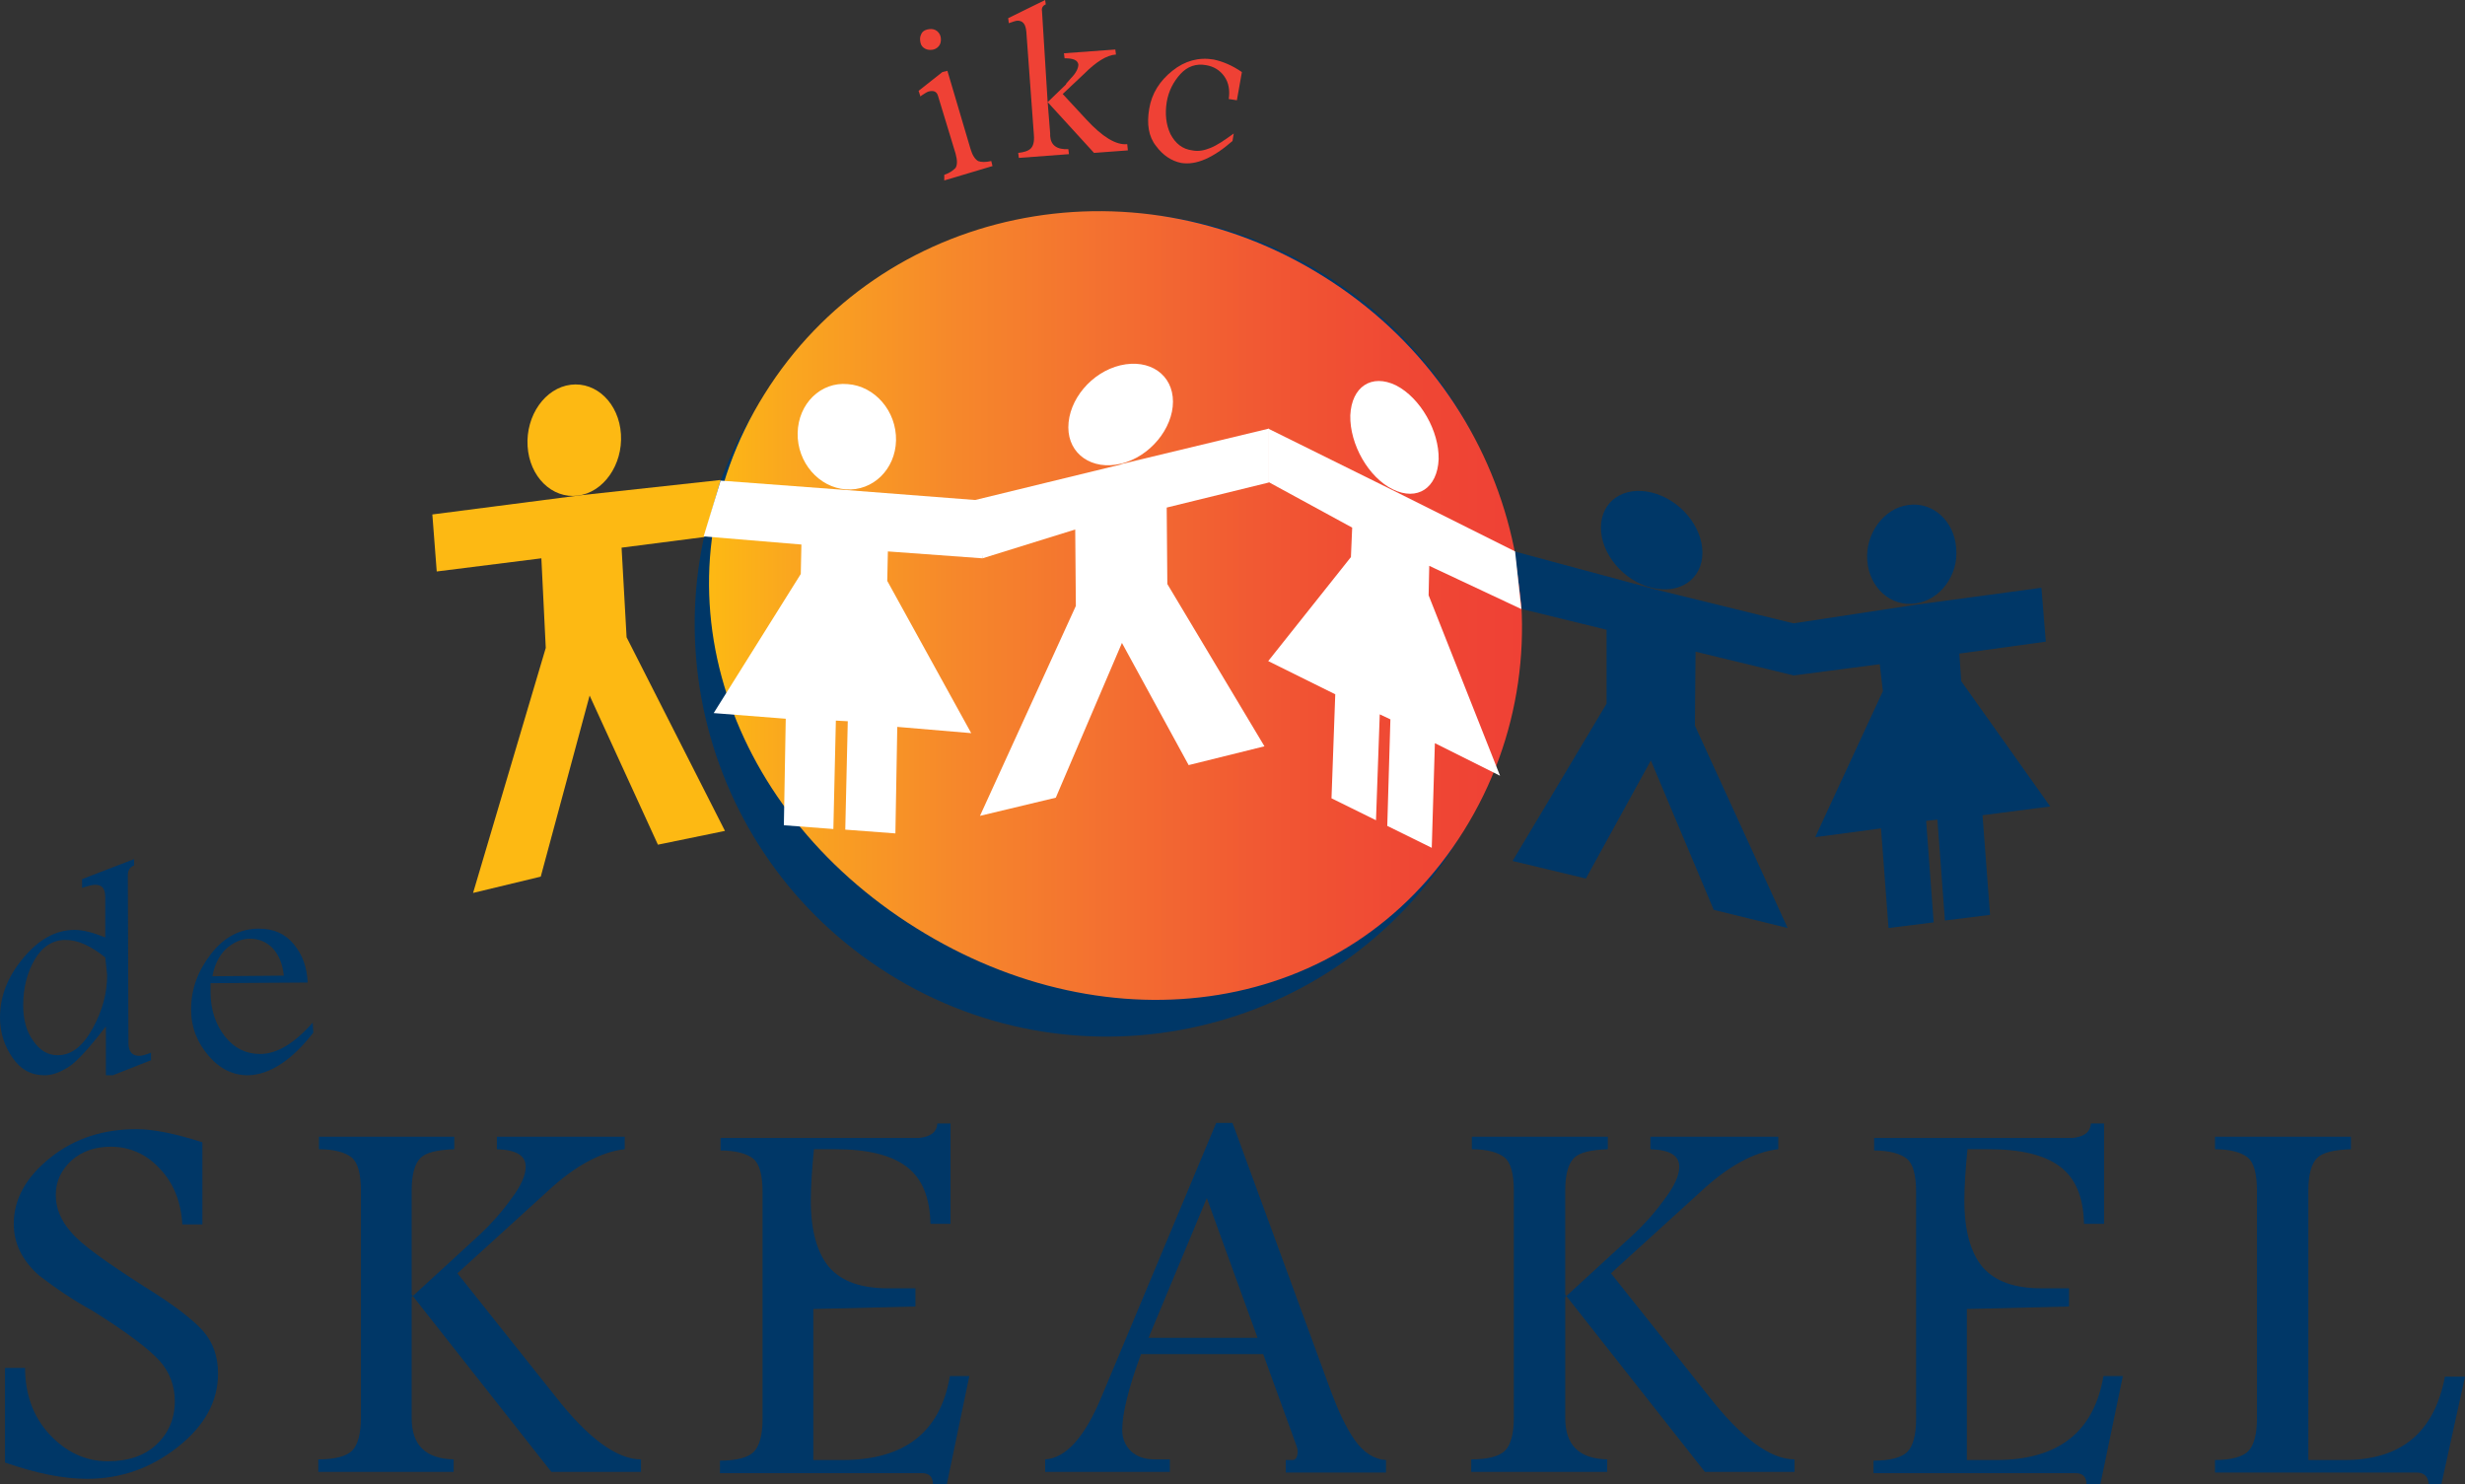<?xml version="1.0" encoding="utf-8"?>
<!-- Generator: Adobe Illustrator 22.1.0, SVG Export Plug-In . SVG Version: 6.00 Build 0)  -->
<svg version="1.1" id="Layer_1" xmlns="http://www.w3.org/2000/svg" xmlns:xlink="http://www.w3.org/1999/xlink" x="0px" y="0px"
	 viewBox="0 0 393.4 236.9" style="enable-background:new 0 0 393.4 236.9;" xml:space="preserve">
<rect x="0" y="0" width="393.4" height="236.9" fill="#333333" stroke="none"/>
<style type="text/css">
	.st0{fill:#003767;}
	.st1{fill:url(#SVGID_1_);}
	.st2{fill:#EF4135;}
	.st3{opacity:0.58;fill:#FFFFFF;}
	.st4{fill:#FFFFFF;}
	.st5{fill:#FDB913;}
</style>
	<g>
	<path class="st0" d="M6.3,203.6c-1.4-1.2-2.4-2.5-3.1-3.9c-0.7-1.4-1-2.9-1-4.4c0-4,2-7.5,5.9-10.6s8.5-4.5,13.7-4.5
		c2.6,0,6.2,0.7,10.5,2.1v13.1h-3.2c-0.2-3.6-1.4-6.6-3.6-8.9c-2.1-2.3-4.8-3.5-7.8-3.5c-2.5,0-4.6,0.7-6.3,2.2
		c-1.6,1.5-2.5,3.3-2.5,5.5c0,2.1,0.8,4.1,2.5,6c1.6,1.9,5.5,4.7,11.6,8.6c4.7,2.9,7.8,5.3,9.4,7.1c1.6,1.8,2.4,4.1,2.4,6.8
		c0,4.4-2.1,8.3-6.4,11.7c-4.3,3.4-9.1,5.1-14.5,5.1c-3.9,0-8.2-0.9-13.1-2.6v-15.1H4c0,4.2,1.3,7.8,3.9,10.6
		c2.6,2.8,5.7,4.3,9.3,4.3c3.3,0,5.9-0.9,7.8-2.7c1.9-1.8,2.9-4.1,2.9-6.9c0-2.4-0.8-4.6-2.4-6.4c-1.6-1.8-5.1-4.5-10.7-8
		C11.7,207.5,8.9,205.6,6.3,203.6z"/>
		<path class="st0" d="M50.8,181.4h21.7v2c-2.7,0.1-4.5,0.5-5.4,1.4c-0.9,0.9-1.4,2.6-1.4,5.2v17l11-10.1c1.7-1.6,3.4-3.5,4.9-5.6
		c1.6-2.1,2.3-3.8,2.3-5.1c0-1.8-1.5-2.7-4.6-2.8v-2h20.4v2c-3.8,0.4-8,2.7-12.3,6.7l-14.4,13.1l15.6,19.6
		c5.3,6.8,9.9,10.1,13.7,10.1v2H88l-22.3-28.3v19.7c0,4.3,2.2,6.5,6.7,6.6v2H50.8v-2c2.7,0,4.5-0.5,5.4-1.4c0.9-0.9,1.4-2.7,1.4-5.2
		V190c0-2.7-0.5-4.5-1.5-5.3c-1-0.8-2.8-1.3-5.2-1.3V181.4z"/>
		<path class="st0" d="M149.6,179.3h2.1v16h-3.2c-0.1-4.2-1.3-7.2-3.8-9.1s-6.3-2.8-11.4-2.8h-3.4c-0.3,3-0.5,5.8-0.5,8.2
		c0,4.8,1,8.3,2.9,10.6c2,2.3,5.1,3.4,9.5,3.4h4.3v2.9l-16.3,0.4V233h4.7c9.9,0,15.6-4.5,17.1-13.4h3.1l-3.6,17.3h-2.2
		c0-1.2-0.6-1.8-1.7-1.8h-32.3v-2c2.7,0,4.5-0.5,5.4-1.4c0.9-0.9,1.4-2.7,1.4-5.2v-36.3c0-2.7-0.5-4.5-1.5-5.3
		c-1-0.8-2.8-1.3-5.2-1.3v-2h31.7C148.5,181.4,149.5,180.7,149.6,179.3z"/>
		<path class="st0" d="M194.1,179.2h2.6l15.7,42.8c1.2,3.2,2.4,5.8,3.8,7.8c1.4,2,3.1,3.1,5,3.2v2h-16v-2h1.1c0.5,0,0.8-0.5,0.8-1.4
		c0-0.3-0.1-0.6-0.2-0.9l-5.3-14.6h-19.5c-2,5.4-3,9.5-3,12.1c0,1.4,0.5,2.5,1.4,3.4c1,0.9,2.2,1.3,3.8,1.3h2.4v2h-19.9v-2
		c3.3-0.2,6.3-3.5,9-10L194.1,179.2z M192.6,191.2l-9.3,22.3h17.4L192.6,191.2z"/>
		<path class="st0" d="M234.9,181.4h21.7v2c-2.7,0.1-4.5,0.5-5.4,1.4c-0.9,0.9-1.4,2.6-1.4,5.2v17l11-10.1c1.7-1.6,3.4-3.5,4.9-5.6
		c1.6-2.1,2.3-3.8,2.3-5.1c0-1.8-1.5-2.7-4.6-2.8v-2h20.4v2c-3.8,0.4-8,2.7-12.3,6.7l-14.4,13.1l15.6,19.6
		c5.3,6.8,9.9,10.1,13.7,10.1v2h-14.3l-22.3-28.3v19.7c0,4.3,2.2,6.5,6.7,6.6v2h-21.7v-2c2.7,0,4.5-0.5,5.4-1.4
		c0.9-0.9,1.4-2.7,1.4-5.2V190c0-2.7-0.5-4.5-1.5-5.3c-1-0.8-2.8-1.3-5.2-1.3V181.4z"/>
		<path class="st0" d="M333.7,179.3h2.1v16h-3.2c-0.1-4.2-1.3-7.2-3.8-9.1c-2.5-1.9-6.3-2.8-11.4-2.8H314c-0.3,3-0.5,5.8-0.5,8.2
		c0,4.8,1,8.3,2.9,10.6c2,2.3,5.1,3.4,9.5,3.4h4.3v2.9l-16.3,0.4V233h4.7c9.9,0,15.6-4.5,17.1-13.4h3.1l-3.6,17.3H333
		c0-1.2-0.6-1.8-1.7-1.8H299v-2c2.7,0,4.5-0.5,5.4-1.4c0.9-0.9,1.4-2.7,1.4-5.2v-36.3c0-2.7-0.5-4.5-1.5-5.3s-2.8-1.3-5.2-1.3v-2
		h31.7C332.6,181.4,333.6,180.7,333.7,179.3z"/>
		<path class="st0" d="M353.5,181.4h21.7v2c-2.7,0.1-4.5,0.5-5.4,1.4c-0.9,0.9-1.4,2.6-1.4,5.2V233h5.8c9,0,14.3-4.4,16-13.3h3.2
		l-3.8,17.3h-2c0-1.3-0.7-2-1.9-2h-32.2v-2c2.6,0,4.4-0.5,5.3-1.4s1.4-2.7,1.4-5.2V190c0-2.7-0.5-4.5-1.5-5.3
		c-1-0.8-2.8-1.3-5.2-1.3V181.4z"/>
</g>
	<g>
	<path class="st0" d="M13.1,140.3l8.3-3.2l0,1c-0.7,0.3-1,0.8-1,1.6l0.1,26.8c0,1.3,0.6,2,1.7,2c0.5,0,1.1-0.2,1.9-0.5l0,1.2
		l-6.1,2.4l-1.1,0l0-7.8c-2.7,3.5-4.7,5.7-6,6.5c-1.3,0.8-2.5,1.3-3.8,1.3c-2.1,0-3.8-0.9-5.1-2.8S0,164.8,0,162.4
		c0-3.4,1.2-6.5,3.7-9.5c2.5-3,5.2-4.5,8.2-4.5c0.7,0,1.4,0.1,2.2,0.3c0.8,0.2,1.7,0.5,2.7,0.9l0-6.4c0-1.4-0.5-2-1.6-2
		c-0.5,0-1.2,0.2-2.1,0.5L13.1,140.3z M16.8,152.8c-1.1-0.9-2.2-1.6-3.3-2.1c-1.1-0.5-2.1-0.7-3.1-0.7c-2,0-3.7,1.1-4.9,3.2
		c-1.2,2.1-1.8,4.5-1.8,7.2c0,2.3,0.5,4.2,1.6,5.7c1.1,1.6,2.4,2.3,3.9,2.3c2.2,0,4-1.4,5.6-4.3c1.6-2.9,2.3-5.7,2.3-8.5
		C17,154.6,16.9,153.6,16.8,152.8z"/>
		<path class="st0" d="M50,164.8c-3.5,4.5-7,6.7-10.4,6.8c-2.4,0-4.5-1-6.3-3.1s-2.8-4.5-2.8-7.4c0-3.3,1.1-6.2,3.2-8.9s4.7-4,7.6-4
		c2.4,0,4.2,0.8,5.6,2.5c1.4,1.7,2.1,3.7,2.2,6.1l-15.5,0.1c0,0.6,0,1.1,0,1.4c0,2.8,0.8,5.2,2.3,7.1c1.5,1.9,3.4,2.8,5.6,2.8
		c2.7,0,5.5-1.7,8.4-5L50,164.8z M45.3,155.7c-0.2-1.9-0.8-3.3-1.8-4.4c-1-1-2.2-1.5-3.6-1.5c-1.4,0-2.7,0.6-3.9,1.7
		c-1.1,1.1-1.8,2.6-2.1,4.3L45.3,155.7z"/>
</g>
	<path class="st0" d="M232.4,134.5c-19.2,30.8-59.8,40.2-90.6,20.9c-30.8-19.3-40.2-59.8-20.9-90.6c19.2-30.8,59.8-40.2,90.6-20.9
	C242.3,63.1,251.6,103.7,232.4,134.5z"/>
	<linearGradient id="SVGID_1_" gradientUnits="userSpaceOnUse" x1="113.15" y1="96.641" x2="242.89" y2="96.641">
	<stop  offset="0" style="stop-color:#FDB913"/>
		<stop  offset="9.765500e-02" style="stop-color:#FAA71F"/>
		<stop  offset="0.308" style="stop-color:#F6872B"/>
		<stop  offset="0.51" style="stop-color:#F36D31"/>
		<stop  offset="0.698" style="stop-color:#F15633"/>
		<stop  offset="0.867" style="stop-color:#EF4734"/>
		<stop  offset="1" style="stop-color:#EF4135"/>
</linearGradient>
	<path class="st1" d="M233.6,132.6c-18.6,29.8-56.6,34.8-87.4,15.5c-30.8-19.2-42.8-55.5-24.2-85.2c18.6-29.8,58.4-38.1,89.2-18.8
	C242,63.3,252.2,102.8,233.6,132.6z"/>
	<g>
	<path class="st2" d="M150.7,27.9c0.9-0.3,1.4-0.7,1.8-1.1c0.3-0.5,0.3-1.2,0-2.3l-2.8-9.2c-0.2-0.7-0.7-0.9-1.5-0.7
		c-0.3,0.1-0.6,0.3-0.9,0.5c-0.2,0.1-0.3,0.2-0.4,0.3l-0.3-0.9l3.8-3l0.8-0.2l3.7,12.5c0.3,1,0.7,1.6,1.2,1.9c0.5,0.2,1.2,0.2,2.1,0
		l0.2,0.8l-7.7,2.3L150.7,27.9z M148,4.7c0.5-0.1,0.9-0.1,1.3,0.1c0.4,0.2,0.7,0.6,0.8,1c0.1,0.4,0.1,0.9-0.1,1.3
		c-0.2,0.4-0.6,0.7-1,0.8c-0.4,0.1-0.9,0.1-1.3-0.1c-0.4-0.2-0.7-0.5-0.8-1c-0.1-0.5-0.1-0.9,0.1-1.3C147.2,5,147.6,4.8,148,4.7z"/>
		<path class="st2" d="M167.2,16.3l0.4,5l0,0.4c0.1,1.5,1.1,2.2,2.9,2.1l0.1,0.8l-8,0.6l-0.1-0.8c0.9-0.1,1.6-0.3,2-0.7
		c0.4-0.4,0.6-1.1,0.5-2.2l-1.2-16.4c-0.1-1.3-0.6-1.8-1.4-1.8c-0.3,0-0.8,0.2-1.4,0.4l-0.1-0.8l5.9-2.9l0.1,0.7
		c-0.5,0.2-0.7,0.6-0.6,1.1L167.2,16.3l2.9-2.8l0.1-0.2l0.7-0.8c0.8-0.8,1.2-1.6,1.2-2.2c-0.1-0.7-0.8-1-2.2-1l-0.1-0.8l8.2-0.6
		l0.1,0.8c-1.5,0.1-3.2,1.2-5.1,3.1l-3.4,3.2l3.8,4.1c2.5,2.7,4.7,4.1,6.5,3.9L180,24l-5.4,0.4L167.2,16.3z"/>
		<path class="st2" d="M196.7,22.5c-3.1,2.7-5.8,3.9-8.2,3.5c-1.5-0.3-2.9-1.2-4-2.7c-1.2-1.5-1.5-3.5-1.1-5.9
		c0.4-2.5,1.7-4.5,3.7-6.1c2-1.6,4.2-2.2,6.6-1.8c1.4,0.3,2.9,0.9,4.5,2l-0.8,4.5l-1.3-0.2c0.2-1.4,0-2.6-0.7-3.6
		c-0.7-1-1.7-1.6-2.9-1.8c-1.6-0.3-3,0.2-4.1,1.4c-1.1,1.2-1.9,2.7-2.2,4.5c-0.3,1.9-0.1,3.6,0.6,5.1c0.8,1.5,1.9,2.4,3.5,2.6
		c1,0.2,1.9,0,2.9-0.4c1-0.4,2.2-1.2,3.7-2.3L196.7,22.5z"/>
</g>
	<line class="st3" x1="201.8" y1="166.8" x2="200.7" y2="165"/>
	<g>
	<g>
		<polygon class="st4" points="179,102.5 189.7,122.1 201.8,119.1 186.3,93.2 186.2,81 202.5,77 202.5,68.4 178.8,74.1 179,74.1
			155.6,79.8 156.8,89.1 171.6,84.5 171.7,96.7 156.4,130.2 168.5,127.3 179.1,102.5 		"/>
	</g>
		<path class="st4" d="M187.2,64.1c0,4.3-3.7,8.8-8.3,9.9c-4.6,1.1-8.4-1.5-8.4-5.8c0-4.4,3.7-8.8,8.3-9.9
		C183.5,57.2,187.2,59.8,187.2,64.1z"/>
</g>
	<g>
	<g>
		<polygon class="st0" points="263.5,121.3 253.1,140.2 241.4,137.4 256.4,112.3 256.4,100.5 242.9,97.2 241.7,88 263.6,93.9
			263.5,93.9 286.3,99.5 286.3,107.8 270.6,104 270.5,115.8 285.3,148.1 273.5,145.2 263.4,121.2 		"/>
	</g>
		<path class="st0" d="M255.5,84.2c0,4.2,3.6,8.5,8.1,9.6c4.5,1.1,8.1-1.4,8.1-5.6c0-4.2-3.6-8.5-8.1-9.6
		C259.1,77.5,255.5,80,255.5,84.2z"/>
</g>
	<g>
	<g>
		<polygon class="st5" points="94.1,111 86.3,139.9 75.5,142.5 87.1,103.4 86.4,89.1 69.7,91.2 69,82.1 92.2,79.1 92.1,79.1
			115,76.6 112.4,85.7 99.2,87.4 100,101.7 115.7,132.6 105,134.8 94.1,111 		"/>
	</g>
		<path class="st5" d="M84.2,71.2c0.3,4.9,3.9,8.4,8,7.9c4.1-0.5,7.2-4.9,6.9-9.8c-0.3-4.9-3.9-8.4-8-7.9
		C87,61.9,83.9,66.3,84.2,71.2z"/>
</g>
	<g>
	<g>
		<polygon class="st4" points="221.9,114.8 221.4,131.8 228.5,135.3 229,118.6 239.4,123.8 228,95 228.1,90.3 242.8,97.2 241.8,88
			222.2,78.2 222.2,78.2 202.4,68.4 202.4,76.9 215.8,84.2 215.6,88.9 202.4,105.5 213.1,110.8 212.5,127.4 219.6,130.9 220.2,114
					"/>
	</g>
		<path class="st4" d="M229.6,73.3c-0.2,4.6-3.4,6.7-7.3,4.8c-3.9-1.9-6.9-7.2-6.8-11.8c0.2-4.6,3.4-6.7,7.3-4.8
		C226.7,63.5,229.7,68.8,229.6,73.3z"/>
</g>
	<g>
	<g>
		<polygon class="st0" points="307.4,131 308.6,147.2 301.4,148.1 300.2,132.2 289.7,133.6 300.5,110.3 300,106 286.2,107.8
			286.1,99.5 305.8,96.5 305.8,96.5 325.8,93.8 326.5,102.4 312.7,104.3 313,108.7 327.2,128.7 316.4,130.1 317.6,146 310.4,146.9
			309.2,130.8 		"/>
	</g>
		<path class="st0" d="M298,89.4c0.3,4.4,3.8,7.5,7.7,6.9c3.9-0.5,6.9-4.5,6.5-8.8c-0.3-4.4-3.8-7.5-7.7-6.9
		C300.7,81.1,297.7,85.1,298,89.4z"/>
</g>
	<g>
	<g>
		<polygon class="st4" points="133.4,115 133,132.3 125.1,131.7 125.4,114.7 113.9,113.8 127.8,91.6 127.9,86.9 112.3,85.6
			115,76.7 135,78.2 135,78.2 157,79.9 156.8,89.1 141.7,88 141.6,92.7 155,117 143.2,116 142.9,133 134.9,132.4 135.3,115.1 		"/>
	</g>
		<path class="st4" d="M127.3,69.1c-0.1,4.7,3.4,8.7,7.7,9c4.3,0.3,7.9-3.2,8-7.8c0.1-4.7-3.4-8.7-7.7-9
		C131,60.9,127.4,64.4,127.3,69.1z"/>
</g>
</svg>
